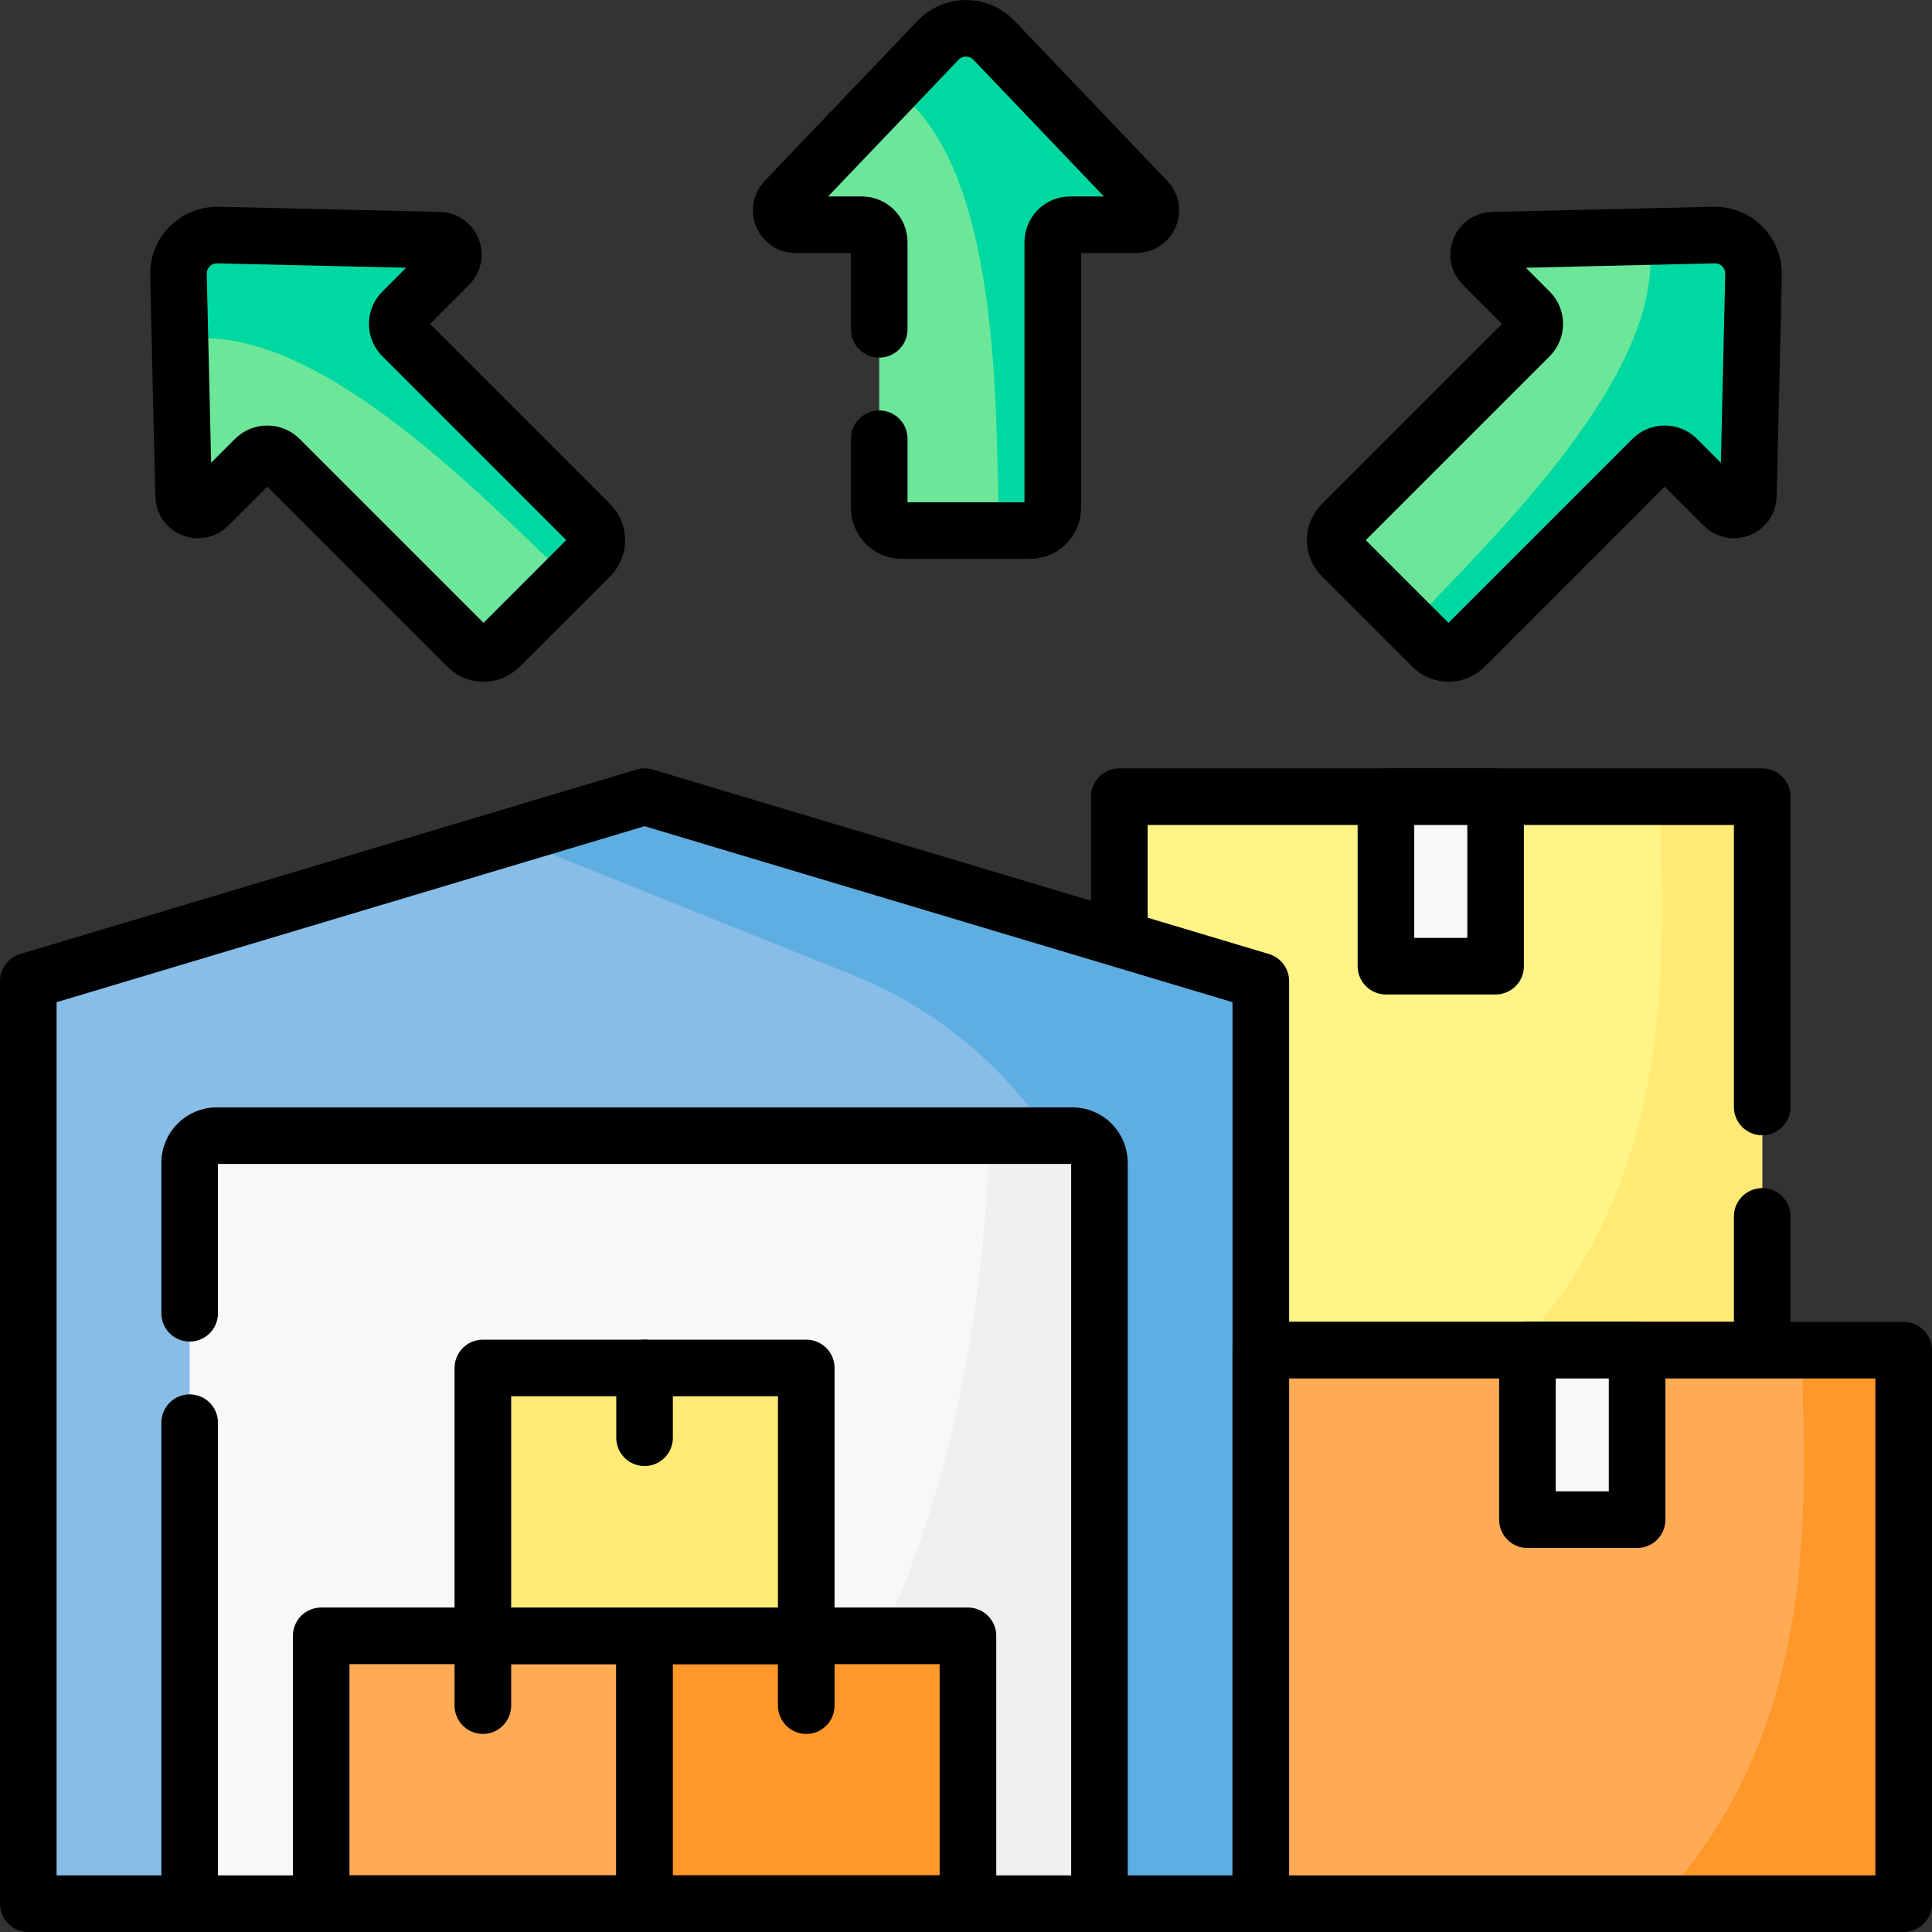 <?xml version="1.0" encoding="UTF-8" standalone="no"?>
<!DOCTYPE svg PUBLIC "-//W3C//DTD SVG 1.1//EN" "http://www.w3.org/Graphics/SVG/1.1/DTD/svg11.dtd">
<svg width="100%" height="100%" viewBox="0 0 512 512" version="1.1" xmlns="http://www.w3.org/2000/svg" xmlns:xlink="http://www.w3.org/1999/xlink" xml:space="preserve" xmlns:serif="http://www.serif.com/" style="fill-rule:evenodd;clip-rule:evenodd;stroke-linecap:round;stroke-linejoin:round;stroke-miterlimit:10;">
    <rect x="0" y="0" width="512" height="512" fill="#333333" stroke="none"/>
    <g>
        <rect x="296.634" y="211.127" width="170.369" height="146.687" style="fill:rgb(255,244,133);"/>
        <path d="M401.752,357.813L467.003,357.813L467.003,211.127L440.06,211.127C440.152,245.352 447.331,309.504 401.752,357.813Z" style="fill:rgb(255,234,118);fill-rule:nonzero;"/>
        <path d="M467.003,293.361L467.003,211.127L296.634,211.127L296.634,357.813L467.003,357.813L467.003,322.361" style="fill:none;fill-rule:nonzero;stroke:black;stroke-width:15px;"/>
        <rect x="367.286" y="211.127" width="29.064" height="44.917" style="fill:rgb(250,247,248);"/>
        <rect x="367.286" y="211.127" width="29.064" height="44.917" style="fill:none;stroke:black;stroke-width:15px;"/>
        <path d="M334.131,504.5L7.5,504.5L7.5,260.007L170.815,211.127L334.131,260.007L334.131,504.5Z" style="fill:rgb(136,189,231);fill-rule:nonzero;"/>
        <path d="M134.959,221.859L225.849,258.341C269.927,276.033 298.415,319.202 297.349,366.686L294.256,504.5L334.131,504.5L334.131,260.007L170.816,211.126L134.959,221.859Z" style="fill:rgb(95,174,226);fill-rule:nonzero;"/>
        <path d="M334.131,504.5L7.5,504.5L7.5,260.007L170.815,211.127L334.131,260.007L334.131,504.5Z" style="fill:none;fill-rule:nonzero;stroke:black;stroke-width:15px;"/>
        <path d="M291.367,504.5L50.265,504.5L50.265,308.142C50.265,304.176 53.48,300.961 57.446,300.961L284.186,300.961C288.152,300.961 291.367,304.176 291.367,308.142L291.367,504.5Z" style="fill:rgb(250,247,248);fill-rule:nonzero;"/>
        <path d="M291.366,504.5L291.366,308.142C291.366,304.176 288.151,300.962 284.185,300.962L262.216,300.962C261.133,344.488 250.663,453.554 175.524,504.5L291.366,504.5Z" style="fill:rgb(240,238,240);fill-rule:nonzero;"/>
        <g>
            <g>
                <rect x="85.115" y="433.512" width="85.701" height="70.988" style="fill:rgb(255,171,86);"/>
                <rect x="85.115" y="433.512" width="85.701" height="70.988" style="fill:none;stroke:black;stroke-width:15px;"/>
                <path d="M127.965,452.007L127.965,433.512" style="fill:none;fill-rule:nonzero;stroke:black;stroke-width:15px;"/>
            </g>
            <g>
                <rect x="170.815" y="433.512" width="85.701" height="70.988" style="fill:rgb(255,152,42);"/>
                <rect x="170.815" y="433.512" width="85.701" height="70.988" style="fill:none;stroke:black;stroke-width:15px;"/>
                <path d="M213.666,452.007L213.666,433.512" style="fill:none;fill-rule:nonzero;stroke:black;stroke-width:15px;"/>
            </g>
            <g>
                <rect x="127.965" y="362.524" width="85.701" height="70.988" style="fill:rgb(255,234,118);"/>
                <rect x="127.965" y="362.524" width="85.701" height="70.988" style="fill:none;stroke:black;stroke-width:15px;"/>
                <path d="M170.815,381.019L170.815,362.524" style="fill:none;fill-rule:nonzero;stroke:black;stroke-width:15px;"/>
            </g>
        </g>
        <path d="M246.608,24.773L267.76,42.388L270.757,113.067L264.763,140.604L239.022,140.604C235.699,140.604 233.005,137.91 233.005,134.587L233.005,64.175C233.005,61.627 230.94,59.562 228.392,59.562L210.837,59.562C207.484,59.562 205.766,55.545 208.08,53.12L236.533,23.311L246.608,24.773Z" style="fill:rgb(108,231,154);fill-rule:nonzero;"/>
        <path d="M248.602,10.666C252.631,6.445 259.369,6.445 263.397,10.666L303.92,53.12C306.235,55.545 304.516,59.562 301.163,59.562L283.608,59.562C281.06,59.562 278.995,61.627 278.995,64.175L278.995,134.586C278.995,137.909 276.301,140.603 272.978,140.603L264.763,140.603C263.782,109.764 265.764,43.488 236.532,23.311L248.602,10.666Z" style="fill:rgb(0,216,162);fill-rule:nonzero;"/>
        <g>
            <path d="M55.856,84.139L83.269,81.637L135.366,129.495L150.599,153.205L132.397,171.407C130.047,173.757 126.237,173.757 123.887,171.407L74.099,121.62C72.297,119.818 69.376,119.818 67.575,121.62L55.162,134.033C52.791,136.404 48.736,134.779 48.658,131.427L47.698,90.23L55.856,84.139Z" style="fill:rgb(108,231,154);fill-rule:nonzero;"/>
            <path d="M47.291,72.753C47.155,66.92 51.92,62.155 57.753,62.291L116.426,63.656C119.778,63.734 121.403,67.79 119.032,70.16L106.62,82.575C104.818,84.377 104.818,87.298 106.62,89.099L156.408,138.887C158.758,141.237 158.758,145.047 156.408,147.397L150.599,153.206C128.099,132.093 82.636,83.828 47.699,90.23L47.291,72.753Z" style="fill:rgb(0,216,162);fill-rule:nonzero;"/>
            <path d="M106.62,89.099L156.408,138.887C158.758,141.237 158.758,145.047 156.408,147.397L132.397,171.408C130.047,173.758 126.237,173.758 123.887,171.408L74.099,121.62C72.297,119.818 69.376,119.818 67.575,121.62L55.162,134.033C52.791,136.404 48.735,134.779 48.657,131.427L47.292,72.754C47.156,66.921 51.921,62.156 57.754,62.292L116.427,63.657C119.779,63.735 121.404,67.791 119.033,70.162L106.62,82.575C104.818,84.376 104.818,87.297 106.62,89.099Z" style="fill:none;fill-rule:nonzero;stroke:black;stroke-width:15px;"/>
        </g>
        <g>
            <path d="M442.861,70.856L445.363,98.269L397.505,150.366L373.795,165.599L355.593,147.397C353.243,145.047 353.243,141.237 355.593,138.887L405.381,89.099C407.183,87.297 407.183,84.376 405.381,82.575L392.968,70.162C390.597,67.791 392.222,63.736 395.574,63.658L436.771,62.699L442.861,70.856Z" style="fill:rgb(108,231,154);fill-rule:nonzero;"/>
            <path d="M454.247,62.291C460.08,62.155 464.845,66.92 464.709,72.753L463.344,131.426C463.266,134.778 459.21,136.403 456.84,134.032L444.427,121.619C442.625,119.817 439.704,119.817 437.903,121.619L388.115,171.407C385.765,173.757 381.955,173.757 379.605,171.407L373.796,165.598C394.909,143.098 443.174,97.635 436.772,62.698L454.247,62.291Z" style="fill:rgb(0,216,162);fill-rule:nonzero;"/>
            <path d="M437.901,121.62L388.113,171.408C385.763,173.758 381.953,173.758 379.603,171.408L355.592,147.397C353.242,145.047 353.242,141.237 355.592,138.887L405.38,89.099C407.182,87.297 407.182,84.376 405.38,82.575L392.967,70.162C390.596,67.791 392.221,63.735 395.573,63.657L454.246,62.292C460.079,62.156 464.844,66.921 464.708,72.754L463.343,131.427C463.265,134.779 459.209,136.404 456.838,134.033L444.425,121.62C442.624,119.818 439.703,119.818 437.901,121.62Z" style="fill:none;fill-rule:nonzero;stroke:black;stroke-width:15px;"/>
        </g>
        <rect x="334.131" y="357.813" width="170.369" height="146.687" style="fill:rgb(255,171,86);"/>
        <path d="M439.249,504.5L504.5,504.5L504.5,357.813L477.558,357.813C477.649,392.039 484.828,456.191 439.249,504.5Z" style="fill:rgb(255,152,42);fill-rule:nonzero;"/>
        <rect x="334.131" y="357.813" width="170.369" height="146.687" style="fill:none;stroke:black;stroke-width:15px;"/>
        <rect x="404.783" y="357.813" width="29.064" height="44.917" style="fill:rgb(250,247,248);"/>
        <rect x="404.783" y="357.813" width="29.064" height="44.917" style="fill:none;stroke:black;stroke-width:15px;"/>
        <path d="M50.265,377.024L50.265,504.5L291.366,504.5L291.366,308.142C291.366,304.176 288.151,300.962 284.185,300.962L57.445,300.962C53.479,300.962 50.264,304.177 50.264,308.142L50.264,348.024" style="fill:none;fill-rule:nonzero;stroke:black;stroke-width:15px;"/>
        <path d="M233.004,116.269L233.004,134.586C233.004,137.909 235.698,140.603 239.021,140.603L272.978,140.603C276.301,140.603 278.995,137.909 278.995,134.586L278.995,64.175C278.995,61.627 281.06,59.561 283.608,59.561L301.163,59.561C304.516,59.561 306.234,55.544 303.92,53.119L263.397,10.665C259.368,6.444 252.63,6.444 248.602,10.665L208.079,53.119C205.764,55.544 207.483,59.561 210.836,59.561L228.391,59.561C230.939,59.561 233.004,61.627 233.004,64.175L233.004,87.269" style="fill:none;fill-rule:nonzero;stroke:black;stroke-width:15px;"/>
    </g>
</svg>
